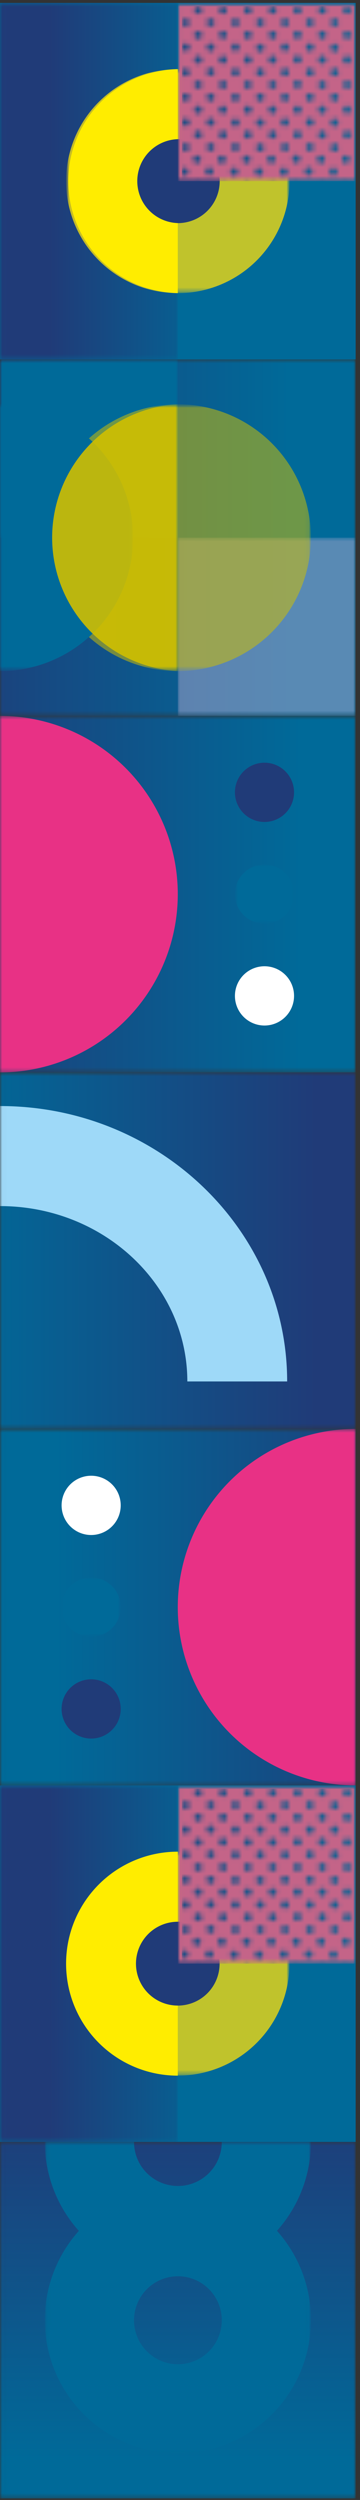 <?xml version="1.0" encoding="UTF-8"?> <svg xmlns="http://www.w3.org/2000/svg" fill="none" viewBox="0 0 81 561"><rect x="0" y="0" width="81" height="561" fill="#333333" stroke="none"/><mask id="mask0_3_76" width="81" height="81" x="0" y="480" maskUnits="userSpaceOnUse" style="mask-type:luminance"><path fill="#fff" d="M80.02 480.65h-80v80h80z"></path></mask><g mask="url(#mask0_3_76)"><path fill="url(#paint0_linear_3_76)" d="M80.02 480.65h-80v80h80z"></path></g><mask id="mask1_3_76" width="81" height="81" x="0" y="480" maskUnits="userSpaceOnUse" style="mask-type:luminance"><path fill="#fff" d="M80.02 480.65h-80v80h80z"></path></mask><g mask="url(#mask1_3_76)"><g style="mix-blend-mode:screen"><mask id="mask2_3_76" width="60" height="61" x="10" y="490" maskUnits="userSpaceOnUse" style="mask-type:luminance"><path fill="#fff" d="M69.97 490.7h-59.9v59.9h59.9z"></path></mask><g mask="url(#mask2_3_76)"><mask id="mask3_3_76" width="60" height="61" x="10" y="490" maskUnits="userSpaceOnUse" style="mask-type:luminance"><path fill="#fff" d="M69.97 490.7h-59.9v59.9h59.9z"></path></mask><g mask="url(#mask3_3_76)"><path fill="#006A99" d="M30.16 520.65a9.87 9.87 0 0 1 7.96-9.662 9.87 9.87 0 0 1 11.033 5.917A9.87 9.87 0 0 1 33.05 527.65a9.83 9.83 0 0 1-2.89-7m-20.09 0a29.953 29.953 0 0 0 35.824 29.319 29.954 29.954 0 0 0 21.791-40.842A29.95 29.95 0 0 0 40.02 490.65a30 30 0 0 0-29.95 30"></path></g></g></g><g style="mix-blend-mode:screen"><mask id="mask4_3_76" width="60" height="61" x="10" y="450" maskUnits="userSpaceOnUse" style="mask-type:luminance"><path fill="#fff" d="M69.97 450.7h-59.9v59.9h59.9z"></path></mask><g mask="url(#mask4_3_76)"><mask id="mask5_3_76" width="60" height="61" x="10" y="450" maskUnits="userSpaceOnUse" style="mask-type:luminance"><path fill="#fff" d="M69.97 450.7h-59.9v59.9h59.9z"></path></mask><g mask="url(#mask5_3_76)"><path fill="#006A99" d="M30.16 480.65a9.87 9.87 0 0 1 7.96-9.662 9.87 9.87 0 0 1 11.033 5.917A9.87 9.87 0 0 1 33.05 487.65a9.83 9.83 0 0 1-2.89-7m-20.09 0a29.953 29.953 0 0 0 35.824 29.319 29.954 29.954 0 0 0 21.791-40.842A29.95 29.95 0 0 0 40.02 450.65a30 30 0 0 0-29.95 30"></path></g></g></g></g><path fill="#006A99" d="M80.02.65h-80v80h80z"></path><mask id="mask6_3_76" width="81" height="81" x="0" y="0" maskUnits="userSpaceOnUse" style="mask-type:luminance"><path fill="#fff" d="M80.02.65h-80v80h80z"></path></mask><g mask="url(#mask6_3_76)" style="mix-blend-mode:screen"><mask id="mask7_3_76" width="81" height="81" x="0" y="0" maskUnits="userSpaceOnUse" style="mask-type:luminance"><path fill="#fff" d="M80.02.65h-80v80h80z"></path></mask><g mask="url(#mask7_3_76)"><path fill="#006A99" d="M80.02.65h-80v80h80z"></path></g></g><mask id="mask8_3_76" width="41" height="81" x="0" y="0" maskUnits="userSpaceOnUse" style="mask-type:luminance"><path fill="#fff" d="M40.02.65h-40v80h40z"></path></mask><g mask="url(#mask8_3_76)"><path fill="url(#paint1_linear_3_76)" d="M40.02.65h-40v80h40z"></path></g><mask id="mask9_3_76" width="81" height="81" x="0" y="0" maskUnits="userSpaceOnUse" style="mask-type:luminance"><path fill="#fff" d="M80.02.65h-80v80h80z"></path></mask><g mask="url(#mask9_3_76)"><g opacity=".81"><mask id="mask10_3_76" width="52" height="51" x="14" y="15" maskUnits="userSpaceOnUse" style="mask-type:luminance"><path fill="#fff" d="M65.16 15.51H14.89v50.27h50.27z"></path></mask><g mask="url(#mask10_3_76)"><mask id="mask11_3_76" width="52" height="51" x="14" y="15" maskUnits="userSpaceOnUse" style="mask-type:luminance"><path fill="#fff" d="M65.16 15.51H14.89v50.27h50.27z"></path></mask><g mask="url(#mask11_3_76)"><path fill="#EDD812" d="M40 15.51a25.14 25.14 0 1 1 .02 50.28A25.14 25.14 0 0 1 40 15.51"></path></g></g></g><path fill="#203B78" d="M40 31.23a9.42 9.42 0 1 1 .02 18.841A9.42 9.42 0 0 1 40 31.23"></path><g style="mix-blend-mode:screen"><mask id="mask12_3_76" width="41" height="41" x="40" y="0" maskUnits="userSpaceOnUse" style="mask-type:luminance"><path fill="#fff" d="M80.02.65h-40v40h40z"></path></mask><g mask="url(#mask12_3_76)"><mask id="mask13_3_76" width="41" height="41" x="40" y="0" maskUnits="userSpaceOnUse" style="mask-type:luminance"><path fill="#fff" d="M80.02.65h-40v40h40z"></path></mask><g mask="url(#mask13_3_76)"><path fill="#C46488" d="M80.02.65h-40v40h40z"></path></g></g></g><g style="mix-blend-mode:overlay"><mask id="mask14_3_76" width="78" height="72" x="15" y="-10" maskUnits="userSpaceOnUse" style="mask-type:luminance"><path fill="#fff" d="M92.91-9.77h-77.1v71.52h77.1z"></path></mask><g mask="url(#mask14_3_76)"><mask id="mask15_3_76" width="41" height="40" x="40" y="1" maskUnits="userSpaceOnUse" style="mask-type:luminance"><path fill="#fff" d="M44.07 40.65h1a.84.84 0 0 0-1.04 0m5.58 0h1a.84.84 0 0 0-1.04 0m5.59 0h1a.84.84 0 0 0-1.04 0m5.58 0h1a.88.88 0 0 0-.52-.18.86.86 0 0 0-.52.18m5.58 0h1a.84.84 0 0 0-1.04 0m5.59 0h1a.9.9 0 0 0-.53-.18.83.83 0 0 0-.51.18m5.58 0h1a.84.84 0 0 0-1.04 0m2.44-2.1v.12-.24zm-39.08 0a.87.87 0 1 0 .87-.87.86.86 0 0 0-.87.87m5.59 0a.87.87 0 1 0 1.73-.186.87.87 0 0 0-1.73.186m5.58 0a.87.87 0 1 0 .87-.87.86.86 0 0 0-.87.87m5.58 0a.87.87 0 1 0 .87-.87.86.86 0 0 0-.87.87m5.58 0a.87.87 0 1 0 .87-.87.86.86 0 0 0-.87.87m5.59 0a.87.87 0 1 0 1.73-.186.87.87 0 0 0-1.73.186m5.58 0a.87.87 0 1 0 .87-.87.86.86 0 0 0-.87.87m-30.71-2.79a.87.87 0 1 0 1.74 0 .87.87 0 0 0-1.74 0m5.59 0a.87.87 0 1 0 1.738 0 .87.87 0 0 0-1.738 0m5.58 0a.87.87 0 1 0 1.74 0 .87.87 0 0 0-1.74 0m5.58 0a.87.87 0 1 0 1.74 0 .87.87 0 0 0-1.74 0m5.59 0a.87.87 0 1 0 1.73-.186.87.87 0 0 0-1.73.186m5.58 0a.87.87 0 1 0 1.74 0 .87.87 0 0 0-1.74 0m5.58 0a.87.87 0 1 0 1.74 0 .87.87 0 0 0-1.74 0M80 33v.12-.24zm-39.08 0a.87.87 0 1 0 1.739.02.87.87 0 0 0-1.739-.02m5.59 0a.87.87 0 1 0 .86-.86.86.86 0 0 0-.86.86m5.58 0a.87.87 0 1 0 1.74.02.87.87 0 0 0-1.74-.02m5.58 0a.87.87 0 1 0 1.729.186A.87.87 0 0 0 57.67 33m5.58 0a.87.87 0 1 0 1.739.02.87.87 0 0 0-1.739-.02m5.59 0a.87.87 0 1 0 1.74.02.87.87 0 0 0-1.74-.02m5.58 0a.87.87 0 1 0 1.729.186A.87.87 0 0 0 74.42 33m-30.71-2.79a.87.87 0 1 0 1.741.02.87.87 0 0 0-1.741-.02m5.59 0a.87.87 0 1 0 1.74.02.87.87 0 0 0-1.74-.02m5.58 0a.87.87 0 1 0 1.74.02.87.87 0 0 0-1.74-.02m5.58 0a.87.87 0 1 0 1.741.02.87.87 0 0 0-1.741-.02m5.59 0a.87.87 0 1 0 .86-.86.86.86 0 0 0-.86.86m5.58 0a.87.87 0 1 0 1.739.02.87.87 0 0 0-1.739-.02m5.58 0a.87.87 0 1 0 1.741.02.87.87 0 0 0-1.741-.02M80 27.42v.12-.24zm-39.08 0a.87.87 0 1 0 1.74.02.87.87 0 0 0-1.74-.02m5.59 0a.87.87 0 1 0 .86-.86.86.86 0 0 0-.86.86m5.58 0a.87.87 0 0 0 .865.963.87.87 0 1 0-.865-.963m5.58 0a.87.87 0 1 0 1.731.186.87.87 0 0 0-1.731-.186m5.58 0a.87.87 0 1 0 1.74.02.87.87 0 0 0-1.74-.02m5.59 0a.87.87 0 1 0 1.74.02.87.87 0 0 0-1.74-.02m5.58 0a.87.87 0 1 0 1.731.186.87.87 0 0 0-1.731-.186m-30.71-2.79a.87.87 0 1 0 1.74 0 .87.87 0 0 0-1.74 0m5.59 0a.87.87 0 1 0 1.74 0 .87.87 0 0 0-1.74 0m5.58 0a.87.87 0 1 0 1.74 0 .87.87 0 0 0-1.74 0m5.58 0a.87.87 0 1 0 1.74 0 .87.87 0 0 0-1.74 0m5.59 0a.87.87 0 1 0 .86-.87.86.86 0 0 0-.86.87m5.58 0a.87.87 0 1 0 1.74 0 .87.87 0 0 0-1.74 0m5.58 0a.87.87 0 1 0 1.74 0 .87.87 0 0 0-1.74 0M80 21.84v.12-.24zm-39.08 0a.87.87 0 1 0 1.74 0 .87.87 0 0 0-1.74 0m5.59 0a.87.87 0 1 0 .86-.87.86.86 0 0 0-.86.87m5.58 0a.87.87 0 1 0 1.739 0 .87.87 0 0 0-1.739 0m5.58 0a.87.87 0 1 0 1.74 0 .87.87 0 0 0-1.74 0m5.58 0a.87.87 0 1 0 1.739 0 .87.87 0 0 0-1.739 0m5.59 0a.87.87 0 1 0 1.74 0 .87.87 0 0 0-1.74 0m5.58 0a.87.87 0 1 0 1.74 0 .87.87 0 0 0-1.74 0M43.72 19a.87.87 0 1 0 1.74 0 .87.87 0 0 0-1.74 0m5.59 0a.87.87 0 1 0 1.74 0 .87.87 0 0 0-1.74 0m5.58 0a.87.87 0 1 0 1.74 0 .87.87 0 0 0-1.74 0m5.58 0a.87.87 0 1 0 1.74 0 .87.87 0 0 0-1.74 0m5.59 0a.87.87 0 1 0 1.73-.186.87.87 0 0 0-1.73.186m5.58 0a.87.87 0 1 0 1.738 0 .87.87 0 0 0-1.738 0m5.58 0a.87.87 0 1 0 1.74 0 .87.87 0 0 0-1.74 0m2.79-2.79v.12-.24zm-39.08 0a.87.87 0 1 0 1.74 0 .87.87 0 0 0-1.74 0m5.59 0a.87.87 0 1 0 1.73-.186.87.87 0 0 0-1.73.186m5.58 0a.87.87 0 1 0 1.74 0 .87.87 0 0 0-1.74 0m5.58 0a.87.87 0 1 0 1.74 0 .87.87 0 0 0-1.74 0m5.58 0a.87.87 0 1 0 1.74 0 .87.87 0 0 0-1.74 0m5.59 0a.87.87 0 1 0 1.74 0 .87.87 0 0 0-1.74 0m5.58 0a.87.87 0 1 0 1.74 0 .87.87 0 0 0-1.74 0m-30.71-2.79a.87.87 0 1 0 1.74 0 .87.87 0 0 0-1.74 0m5.59 0a.87.87 0 1 0 1.74 0 .87.87 0 0 0-1.74 0m5.58 0a.87.87 0 1 0 1.74 0 .87.87 0 0 0-1.74 0m5.58 0a.87.87 0 1 0 1.74 0 .87.87 0 0 0-1.74 0m5.59 0a.87.87 0 1 0 1.73-.186.87.87 0 0 0-1.73.186m5.58 0a.87.87 0 1 0 1.74 0 .87.87 0 0 0-1.74 0m5.58 0a.87.87 0 1 0 1.74 0 .87.87 0 0 0-1.74 0m2.79-2.8v.12-.24zm-39.08 0a.869.869 0 1 0 1.738.02.869.869 0 0 0-1.738-.02m5.59 0a.87.87 0 1 0 .86-.86.86.86 0 0 0-.86.86m5.58 0a.869.869 0 1 0 1.738.02.869.869 0 0 0-1.738-.02m5.58 0a.87.87 0 1 0 1.728.187.87.87 0 0 0-1.728-.187m5.58 0a.869.869 0 1 0 1.738.02.869.869 0 0 0-1.738-.02m5.59 0a.87.87 0 1 0 1.74.02.87.87 0 0 0-1.74-.02m5.58 0a.87.87 0 1 0 1.728.187.87.87 0 0 0-1.728-.187M43.72 7.83a.87.87 0 1 0 1.739 0 .87.87 0 0 0-1.739 0m5.59 0a.87.87 0 1 0 1.74 0 .87.87 0 0 0-1.74 0m5.58 0a.87.87 0 1 0 1.739 0 .87.87 0 0 0-1.739 0m5.58 0a.87.87 0 1 0 1.739 0 .87.87 0 0 0-1.739 0m5.59 0a.87.87 0 1 0 .86-.87.86.86 0 0 0-.86.87m5.58 0a.87.87 0 1 0 1.74 0 .87.87 0 0 0-1.74 0m5.58 0a.87.87 0 1 0 1.739 0 .87.87 0 0 0-1.739 0m2.79-2.79v.12-.24zm-39.08 0a.87.87 0 1 0 1.74 0 .87.87 0 0 0-1.74 0m5.59 0a.87.87 0 1 0 .86-.87.86.86 0 0 0-.86.87m5.58 0a.87.87 0 1 0 1.74 0 .87.87 0 0 0-1.74 0m5.58 0a.87.87 0 1 0 1.74 0 .87.87 0 0 0-1.74 0m5.58 0a.87.87 0 1 0 1.74 0 .87.87 0 0 0-1.74 0m5.59 0a.87.87 0 1 0 1.74 0 .87.87 0 0 0-1.74 0m5.58 0a.87.87 0 1 0 1.74 0 .87.87 0 0 0-1.74 0M43.72 2.25a.87.87 0 1 0 1.74 0 .87.87 0 0 0-1.74 0m5.59 0a.87.87 0 1 0 1.74 0 .87.87 0 0 0-1.74 0m5.58 0a.87.87 0 1 0 1.74 0 .87.87 0 0 0-1.74 0m5.58 0a.87.87 0 1 0 1.74 0 .87.87 0 0 0-1.74 0m5.59 0a.87.87 0 1 0 .86-.87.86.86 0 0 0-.86.87m5.58 0a.87.87 0 1 0 1.74 0 .87.87 0 0 0-1.74 0m5.58 0a.87.87 0 1 0 1.74 0 .87.87 0 0 0-1.74 0"></path></mask><g mask="url(#mask15_3_76)"><path fill="url(#paint2_linear_3_76)" d="M80.02 1.39H40.93v39.26h39.09z"></path></g></g></g><path fill="#FFED00" d="M40 50.06a9.42 9.42 0 0 1 0-18.83V15.51a25.14 25.14 0 0 0 0 50.27z"></path></g><mask id="mask16_3_76" width="81" height="81" x="0" y="240" maskUnits="userSpaceOnUse" style="mask-type:luminance"><path fill="#fff" d="M80.02 240.65h-80v80h80z"></path></mask><g mask="url(#mask16_3_76)"><path fill="url(#paint3_linear_3_76)" d="M80.02 240.65h-80v80h80z"></path><path fill="#9ED9F8" d="M64.61 310H42.15c0-21.7-18.9-39.35-42.13-39.35V248.2c35.61 0 64.59 27.72 64.59 61.8"></path></g><mask id="mask17_3_76" width="80" height="81" x="0" y="80" maskUnits="userSpaceOnUse" style="mask-type:luminance"><path fill="#fff" d="M80 80.65H.02v80H80z"></path></mask><g mask="url(#mask17_3_76)"><path fill="url(#paint4_linear_3_76)" d="M80 80.65H.02v80H80z"></path></g><mask id="mask18_3_76" width="80" height="81" x="0" y="80" maskUnits="userSpaceOnUse" style="mask-type:luminance"><path fill="#fff" d="M80 80.65H0v80h80z"></path></mask><g mask="url(#mask18_3_76)"><g opacity=".5"><mask id="mask19_3_76" width="40" height="41" x="40" y="120" maskUnits="userSpaceOnUse" style="mask-type:luminance"><path fill="#fff" d="M80 120.65H40.01v40H80z"></path></mask><g mask="url(#mask19_3_76)"><path fill="#B1A9CF" d="M80 120.65H40.01v40H80z"></path></g></g><g style="mix-blend-mode:screen"><mask id="mask20_3_76" width="40" height="41" x="0" y="80" maskUnits="userSpaceOnUse" style="mask-type:luminance"><path fill="#fff" d="M39.99 80.65H0v40h39.99z"></path></mask><g mask="url(#mask20_3_76)"><path fill="#006A99" d="M39.99 80.65H0v40h39.99z"></path></g></g></g><mask id="mask21_3_76" width="80" height="81" x="0" y="80" maskUnits="userSpaceOnUse" style="mask-type:luminance"><path fill="#fff" d="M80 80.65H.02v80H80z"></path></mask><g mask="url(#mask21_3_76)"><g opacity=".53"><mask id="mask22_3_76" width="60" height="61" x="10" y="90" maskUnits="userSpaceOnUse" style="mask-type:luminance"><path fill="#fff" d="M69.95 90.7H10.07v59.9h59.88z"></path></mask><g mask="url(#mask22_3_76)"><mask id="mask23_3_76" width="60" height="61" x="10" y="90" maskUnits="userSpaceOnUse" style="mask-type:luminance"><path fill="#fff" d="M69.95 90.7H10.07v59.9h59.88z"></path></mask><g mask="url(#mask23_3_76)"><path fill="#CFBF00" d="M10.07 120.65a29.938 29.938 0 0 1 35.79-29.353A29.94 29.94 0 0 1 40 150.6a29.94 29.94 0 0 1-27.664-18.489 29.95 29.95 0 0 1-2.276-11.461"></path></g></g></g><g style="mix-blend-mode:screen"><mask id="mask24_3_76" width="60" height="61" x="-30" y="90" maskUnits="userSpaceOnUse" style="mask-type:luminance"><path fill="#fff" d="M29.96 90.7h-59.88v59.9h59.88z"></path></mask><g mask="url(#mask24_3_76)"><mask id="mask25_3_76" width="60" height="61" x="-30" y="90" maskUnits="userSpaceOnUse" style="mask-type:luminance"><path fill="#fff" d="M29.96 90.7h-59.88v59.9h59.88z"></path></mask><g mask="url(#mask25_3_76)"><path fill="#006A99" d="M-29.92 120.65A29.94 29.94 0 1 1 0 150.6a29.948 29.948 0 0 1-29.94-29.95"></path></g></g></g></g><mask id="mask26_3_76" width="80" height="81" x="0" y="80" maskUnits="userSpaceOnUse" style="mask-type:luminance"><path fill="#fff" d="M80 80.65H0v80h80z"></path></mask><g mask="url(#mask26_3_76)" opacity=".9"><mask id="mask27_3_76" width="31" height="61" x="10" y="90" maskUnits="userSpaceOnUse" style="mask-type:luminance"><path fill="#fff" d="M40.01 90.7H10.07v59.9h29.94z"></path></mask><g mask="url(#mask27_3_76)"><mask id="mask28_3_76" width="31" height="61" x="10" y="90" maskUnits="userSpaceOnUse" style="mask-type:luminance"><path fill="#fff" d="M40.01 90.7H10.07v59.9h29.94z"></path></mask><g mask="url(#mask28_3_76)"><path fill="#CFBF00" d="M40 150.6V90.7a30 30 0 0 0 0 59.9"></path></g></g></g><path fill="#006A99" d="M80.02 400.65h-80v80h80z"></path><mask id="mask29_3_76" width="81" height="81" x="0" y="400" maskUnits="userSpaceOnUse" style="mask-type:luminance"><path fill="#fff" d="M80.02 400.65h-80v80h80z"></path></mask><g mask="url(#mask29_3_76)" style="mix-blend-mode:screen"><mask id="mask30_3_76" width="81" height="81" x="0" y="400" maskUnits="userSpaceOnUse" style="mask-type:luminance"><path fill="#fff" d="M80.02 400.65h-80v80h80z"></path></mask><g mask="url(#mask30_3_76)"><path fill="#006A99" d="M80.02 400.65h-80v80h80z"></path></g></g><mask id="mask31_3_76" width="41" height="81" x="0" y="400" maskUnits="userSpaceOnUse" style="mask-type:luminance"><path fill="#fff" d="M40.02 400.65h-40v80h40z"></path></mask><g mask="url(#mask31_3_76)"><path fill="url(#paint5_linear_3_76)" d="M40.02 400.65h-40v80h40z"></path></g><mask id="mask32_3_76" width="81" height="81" x="0" y="400" maskUnits="userSpaceOnUse" style="mask-type:luminance"><path fill="#fff" d="M80.02 400.65h-80v80h80z"></path></mask><g mask="url(#mask32_3_76)"><g opacity=".81"><mask id="mask33_3_76" width="52" height="51" x="14" y="415" maskUnits="userSpaceOnUse" style="mask-type:luminance"><path fill="#fff" d="M65.16 415.52H14.89v50.27h50.27z"></path></mask><g mask="url(#mask33_3_76)"><mask id="mask34_3_76" width="52" height="51" x="14" y="415" maskUnits="userSpaceOnUse" style="mask-type:luminance"><path fill="#fff" d="M65.16 415.52H14.89v50.27h50.27z"></path></mask><g mask="url(#mask34_3_76)"><path fill="#EDD812" d="M40 415.52a25.133 25.133 0 0 1 24.647 30.033 25.135 25.135 0 0 1-19.744 19.744 25.13 25.13 0 0 1-25.798-10.685 25.13 25.13 0 0 1 3.125-31.732A25.13 25.13 0 0 1 40 415.52"></path></g></g></g><path fill="#203B78" d="M40 431.24a9.41 9.41 0 1 1 0 18.82 9.41 9.41 0 0 1 0-18.82"></path><g style="mix-blend-mode:screen"><mask id="mask35_3_76" width="41" height="41" x="40" y="400" maskUnits="userSpaceOnUse" style="mask-type:luminance"><path fill="#fff" d="M80.02 400.65h-40v40h40z"></path></mask><g mask="url(#mask35_3_76)"><mask id="mask36_3_76" width="41" height="41" x="40" y="400" maskUnits="userSpaceOnUse" style="mask-type:luminance"><path fill="#fff" d="M80.02 400.65h-40v40h40z"></path></mask><g mask="url(#mask36_3_76)"><path fill="#C46488" d="M80.02 400.65h-40v40h40z"></path></g></g></g><g style="mix-blend-mode:overlay"><mask id="mask37_3_76" width="78" height="72" x="15" y="390" maskUnits="userSpaceOnUse" style="mask-type:luminance"><path fill="#fff" d="M92.91 390.23h-77.1v71.52h77.1z"></path></mask><g mask="url(#mask37_3_76)"><mask id="mask38_3_76" width="41" height="40" x="40" y="401" maskUnits="userSpaceOnUse" style="mask-type:luminance"><path fill="#fff" d="M44.07 440.65h1a.83.83 0 0 0-.52-.17.87.87 0 0 0-.52.17m5.58 0h1a.83.83 0 0 0-.52-.17.87.87 0 0 0-.52.17m5.59 0h1a.87.87 0 0 0-.52-.17.83.83 0 0 0-.52.17m5.58 0h1a.87.87 0 0 0-.52-.17.85.85 0 0 0-.52.17m5.58 0h1a.83.83 0 0 0-.52-.17.87.87 0 0 0-.52.17m5.59 0h1a.88.88 0 0 0-.53-.17.82.82 0 0 0-.51.17m5.58 0h1a.87.87 0 0 0-.52-.17.83.83 0 0 0-.52.17m2.44-2.1v.12-.24zm-39.08 0a.868.868 0 0 0 1.034.865.88.88 0 0 0 .689-.682.87.87 0 0 0-.369-.896.87.87 0 0 0-1.354.713m5.59 0a.868.868 0 0 0 1.037.864.87.87 0 1 0-1.037-.864m5.58 0a.87.87 0 0 0 .218.674.87.87 0 0 0 .647.289.87.87 0 0 0 .828-.603.87.87 0 0 0-.247-.914.87.87 0 0 0-1.162 0 .87.87 0 0 0-.284.554m5.58 0a.87.87 0 0 0 .51.888.87.87 0 0 0 .71 0 .87.87 0 0 0 .51-.888.87.87 0 0 0-1.73 0m5.58 0a.87.87 0 0 0 .53.811.9.9 0 0 0 .503.054.88.88 0 0 0 .69-.682.87.87 0 0 0-.369-.896.87.87 0 0 0-1.354.713m5.59 0a.87.87 0 0 0 .532.812.87.87 0 0 0 .953-.187.868.868 0 0 0-.138-1.342.869.869 0 0 0-1.347.717m5.58 0a.87.87 0 0 0 .51.888.87.87 0 0 0 .71 0 .87.87 0 0 0 .51-.888.87.87 0 0 0-1.73 0m-30.71-2.79a.869.869 0 1 0 1.738 0 .869.869 0 0 0-1.738 0m5.59 0a.87.87 0 0 0 .54.805c.159.065.334.082.503.048a.873.873 0 0 0 .627-1.193.87.87 0 0 0-.81-.53.871.871 0 0 0-.86.87m5.58 0a.869.869 0 1 0 1.738 0 .869.869 0 0 0-1.738 0m5.58 0a.869.869 0 1 0 1.738 0 .869.869 0 0 0-1.738 0m5.59 0a.87.87 0 0 0 .54.805c.159.065.334.082.503.048a.873.873 0 0 0 .627-1.193.87.87 0 0 0-.81-.53.864.864 0 0 0-.86.87m5.58 0a.87.87 0 0 0 .54.805c.159.065.334.082.503.048a.874.874 0 0 0 .627-1.193.87.87 0 0 0-.81-.53.871.871 0 0 0-.86.87m5.58 0a.869.869 0 1 0 1.738 0 .869.869 0 0 0-1.738 0M80 433v.12-.24zm-39.08 0a.87.87 0 1 0 1.74 0 .87.87 0 0 0-1.74 0m5.59 0a.87.87 0 1 0 1.73-.186.87.87 0 0 0-1.73.186m5.58 0a.869.869 0 1 0 1.738 0 .869.869 0 0 0-1.738 0m5.58 0a.87.87 0 1 0 1.74 0 .87.87 0 0 0-1.74 0m5.58 0a.869.869 0 1 0 1.738 0 .869.869 0 0 0-1.738 0m5.59 0a.87.87 0 0 0 .54.805c.159.065.334.082.503.048a.872.872 0 0 0 .303-1.581.875.875 0 0 0-1.095.116.87.87 0 0 0-.251.612m5.58 0a.87.87 0 1 0 1.74 0 .87.87 0 0 0-1.74 0m-30.71-2.79a.869.869 0 1 0 1.738 0 .869.869 0 0 0-1.738 0m5.59 0a.87.87 0 0 0 .54.805c.159.065.334.082.503.048a.874.874 0 0 0 .627-1.193.87.87 0 0 0-.81-.53.871.871 0 0 0-.86.87m5.58 0a.869.869 0 1 0 1.738 0 .869.869 0 0 0-1.738 0m5.58 0a.869.869 0 1 0 1.738 0 .869.869 0 0 0-1.738 0m5.59 0a.87.87 0 1 0 1.73-.186.87.87 0 0 0-1.73.186m5.58 0a.87.87 0 0 0 .54.805c.159.065.334.082.504.048a.872.872 0 0 0 .302-1.581.865.865 0 0 0-1.095.116.87.87 0 0 0-.251.612m5.58 0a.869.869 0 1 0 1.738 0 .869.869 0 0 0-1.738 0m2.79-2.79v.11-.23zm-39.08 0a.87.87 0 1 0 1.74 0 .87.87 0 0 0-1.74 0m5.59 0a.87.87 0 1 0 1.73-.186.87.87 0 0 0-1.73.186m5.58 0a.869.869 0 1 0 1.738 0 .869.869 0 0 0-1.738 0m5.58 0a.87.87 0 1 0 1.74 0 .87.87 0 0 0-1.74 0m5.58 0a.869.869 0 1 0 1.738 0 .869.869 0 0 0-1.738 0m5.59 0a.869.869 0 1 0 1.738 0 .869.869 0 0 0-1.738 0m5.58 0a.87.87 0 1 0 1.74 0 .87.87 0 0 0-1.74 0m-30.71-2.8a.868.868 0 0 0 1.033.864.868.868 0 0 0 .321-1.577.87.87 0 0 0-1.354.713m5.59 0a.868.868 0 0 0 1.037.864.869.869 0 1 0-1.037-.864m5.58 0a.867.867 0 0 0 1.033.864.868.868 0 0 0 .321-1.577.87.87 0 0 0-1.354.713m5.58 0a.868.868 0 0 0 1.033.864.868.868 0 0 0 .321-1.577.87.87 0 0 0-1.354.713m5.59 0a.868.868 0 0 0 1.037.864.869.869 0 0 0-.177-1.724.86.86 0 0 0-.86.86m5.58 0a.87.87 0 0 0 .532.812.87.87 0 0 0 .953-.187.868.868 0 0 0-.138-1.343.87.87 0 0 0-1.347.718m5.58 0a.868.868 0 0 0 1.034.864.868.868 0 0 0 .32-1.577.87.87 0 0 0-1.354.713m2.79-2.79v.12-.24zm-39.08 0a.87.87 0 0 0 .53.811.9.9 0 0 0 .503.054.88.88 0 0 0 .69-.682.87.87 0 0 0-.369-.896.87.87 0 0 0-1.354.713m5.59 0a.87.87 0 0 0 .532.812.87.87 0 0 0 .953-.187.868.868 0 0 0-.138-1.342.87.87 0 0 0-.487-.143.86.86 0 0 0-.608.252.87.87 0 0 0-.252.608m5.58 0a.87.87 0 0 0 .865.963.865.865 0 0 0 .828-.603.87.87 0 0 0-.247-.914.87.87 0 0 0-1.162 0 .87.87 0 0 0-.284.554m5.58 0a.87.87 0 0 0 .51.888.87.87 0 0 0 .71 0 .872.872 0 0 0 .226-1.442.87.87 0 0 0-1.162 0 .87.87 0 0 0-.284.554m5.58 0a.87.87 0 0 0 .53.811.9.9 0 0 0 .504.054.88.88 0 0 0 .688-.682.87.87 0 0 0-.368-.896.87.87 0 0 0-1.354.713m5.59 0a.868.868 0 0 0 1.037.864.88.88 0 0 0 .687-.687.871.871 0 0 0-1.47-.782.87.87 0 0 0-.254.605m5.58 0a.87.87 0 0 0 .51.888.87.87 0 0 0 .71 0 .872.872 0 0 0 .226-1.442.87.87 0 0 0-1.162 0 .87.87 0 0 0-.284.554M43.72 419a.869.869 0 1 0 1.738 0 .869.869 0 0 0-1.738 0m5.59 0a.87.87 0 0 0 .54.805c.159.065.334.082.503.048a.873.873 0 0 0 .627-1.193.87.87 0 0 0-.81-.53.871.871 0 0 0-.86.87m5.58 0a.869.869 0 1 0 1.738 0 .869.869 0 0 0-1.738 0m5.58 0a.869.869 0 1 0 1.738 0 .869.869 0 0 0-1.738 0m5.59 0a.87.87 0 0 0 .54.805c.159.065.334.082.504.048a.872.872 0 0 0 .303-1.581.87.87 0 0 0-.487-.142.864.864 0 0 0-.86.87m5.58 0a.87.87 0 0 0 .54.805c.159.065.334.082.503.048a.872.872 0 0 0 .303-1.581.865.865 0 0 0-1.095.116.87.87 0 0 0-.251.612m5.58 0a.869.869 0 1 0 1.738 0 .869.869 0 0 0-1.738 0m2.79-2.79v.12-.24zm-39.08 0a.869.869 0 1 0 .87-.87.85.85 0 0 0-.618.252.85.85 0 0 0-.252.618m5.59 0a.87.87 0 1 0 1.73-.186.87.87 0 0 0-1.73.186m5.58 0a.869.869 0 1 0 .87-.87.85.85 0 0 0-.618.252.85.85 0 0 0-.252.618m5.58 0a.869.869 0 1 0 .87-.87.85.85 0 0 0-.618.252.85.85 0 0 0-.252.618m5.58 0a.869.869 0 1 0 .87-.87.85.85 0 0 0-.618.252.85.85 0 0 0-.252.618m5.59 0a.87.87 0 1 0 1.728-.186.87.87 0 0 0-1.728.186m5.58 0a.869.869 0 1 0 .87-.87.85.85 0 0 0-.618.252.85.85 0 0 0-.252.618m-30.71-2.79a.869.869 0 1 0 .87-.87.85.85 0 0 0-.618.252.85.85 0 0 0-.252.618m5.59 0a.87.87 0 1 0 1.73-.186.87.87 0 0 0-1.73.186m5.58 0a.869.869 0 1 0 .87-.87.85.85 0 0 0-.618.252.85.85 0 0 0-.252.618m5.58 0a.869.869 0 1 0 .87-.87.85.85 0 0 0-.618.252.85.85 0 0 0-.252.618m5.59 0a.87.87 0 1 0 1.73-.186.87.87 0 0 0-1.73.186m5.58 0a.87.87 0 1 0 1.73-.186.87.87 0 0 0-1.73.186m5.58 0a.869.869 0 1 0 .87-.87.85.85 0 0 0-.618.252.85.85 0 0 0-.252.618m2.79-2.79v.11-.23zm-39.08 0a.869.869 0 1 0 1.738 0 .869.869 0 0 0-1.738 0m5.59 0a.87.87 0 1 0 1.73-.186.87.87 0 0 0-1.73.186m5.58 0a.869.869 0 1 0 1.738 0 .869.869 0 0 0-1.738 0m5.58 0a.869.869 0 1 0 1.738 0 .869.869 0 0 0-1.738 0m5.58 0a.869.869 0 1 0 1.738 0 .869.869 0 0 0-1.738 0m5.59 0a.87.87 0 1 0 1.74 0 .87.87 0 0 0-1.74 0m5.58 0a.869.869 0 1 0 1.738 0 .869.869 0 0 0-1.738 0m-30.71-2.8a.87.87 0 0 0 .53.811.9.9 0 0 0 .504.054.88.88 0 0 0 .689-.682.87.87 0 0 0-.369-.896.87.87 0 0 0-1.354.713m5.59 0a.868.868 0 0 0 1.037.864.88.88 0 0 0 .687-.687.872.872 0 0 0-.864-1.037.87.87 0 0 0-.86.86m5.58 0a.868.868 0 0 0 1.033.865.88.88 0 0 0 .69-.682.87.87 0 0 0-.369-.896.87.87 0 0 0-1.354.713m5.58 0a.87.87 0 0 0 .53.811.9.9 0 0 0 .504.054.88.88 0 0 0 .689-.682.87.87 0 0 0-.369-.896.87.87 0 0 0-1.354.713m5.59 0a.868.868 0 0 0 1.037.864.88.88 0 0 0 .687-.687.872.872 0 0 0-1.472-.785.86.86 0 0 0-.252.608m5.58 0a.87.87 0 0 0 .532.812.87.87 0 0 0 .953-.187.868.868 0 0 0-.138-1.342.87.87 0 0 0-1.347.717m5.58 0a.87.87 0 0 0 .53.811.9.9 0 0 0 .504.054.88.88 0 0 0 .688-.682.87.87 0 0 0-.368-.896.87.87 0 0 0-1.354.713m2.79-2.79v.12-.24zm-39.08 0a.87.87 0 0 0 .53.811.9.9 0 0 0 .504.054.88.88 0 0 0 .689-.682.87.87 0 0 0-.369-.896.87.87 0 0 0-1.354.713m5.59 0a.87.87 0 0 0 .532.812.87.87 0 0 0 .953-.187.868.868 0 0 0-.138-1.342.87.87 0 0 0-.487-.143.86.86 0 0 0-.86.86m5.58 0a.87.87 0 0 0 .53.811.9.9 0 0 0 .503.054.88.88 0 0 0 .69-.682.87.87 0 0 0-.369-.896.87.87 0 0 0-1.354.713m5.58 0a.87.87 0 0 0 .51.888.87.87 0 0 0 .71 0 .87.87 0 0 0 .51-.888.87.87 0 0 0-1.73 0m5.58 0a.87.87 0 0 0 .53.811.9.9 0 0 0 .503.054.88.88 0 0 0 .69-.682.87.87 0 0 0-.369-.896.87.87 0 0 0-1.354.713m5.59 0a.868.868 0 0 0 1.037.864.87.87 0 1 0-1.037-.864m5.58 0a.87.87 0 0 0 .51.888.87.87 0 0 0 .71 0 .87.87 0 0 0 .51-.888.87.87 0 0 0-1.73 0m-30.71-2.79a.869.869 0 1 0 1.738 0 .869.869 0 0 0-1.738 0m5.59 0a.87.87 0 0 0 .54.805c.159.065.334.082.503.048a.873.873 0 0 0 .627-1.193.87.87 0 0 0-.81-.53.871.871 0 0 0-.86.87m5.58 0a.869.869 0 1 0 1.738 0 .869.869 0 0 0-1.738 0m5.58 0a.869.869 0 1 0 1.738 0 .869.869 0 0 0-1.738 0m5.59 0a.87.87 0 0 0 .54.805c.159.065.334.082.504.048a.872.872 0 0 0 .303-1.581.87.87 0 0 0-.487-.142.864.864 0 0 0-.86.87m5.58 0a.87.87 0 0 0 .54.805c.159.065.334.082.503.048a.872.872 0 0 0 .303-1.581.865.865 0 0 0-1.095.116.87.87 0 0 0-.251.612m5.58 0a.869.869 0 1 0 1.738 0 .869.869 0 0 0-1.738 0"></path></mask><g mask="url(#mask38_3_76)"><path fill="url(#paint6_linear_3_76)" d="M80.02 401.39H40.93v39.26h39.09z"></path></g></g></g><path fill="#FFED00" d="M40 450.06a9.409 9.409 0 0 1-6.654-16.064A9.4 9.4 0 0 1 40 431.24v-15.72a25.133 25.133 0 0 0-25.13 25.13A25.13 25.13 0 0 0 40 465.78z"></path></g><mask id="mask39_3_76" width="80" height="81" x="0" y="160" maskUnits="userSpaceOnUse" style="mask-type:luminance"><path fill="#fff" d="M80 160.65H0v80h80z"></path></mask><g mask="url(#mask39_3_76)"><path fill="url(#paint7_linear_3_76)" d="M80 160.65H0v80h80z"></path></g><mask id="mask40_3_76" width="80" height="81" x="0" y="160" maskUnits="userSpaceOnUse" style="mask-type:luminance"><path fill="#fff" d="M80 160.65H0v80h80z"></path></mask><g mask="url(#mask40_3_76)"><path fill="#E83185" d="M0 240.65v-80a40 40 0 0 1 40 40 40 40 0 0 1-40 40"></path><path fill="#203B78" d="M52.86 177.81a6.65 6.65 0 0 1 7.941-6.533 6.65 6.65 0 1 1-7.941 6.533"></path><g style="mix-blend-mode:screen"><mask id="mask41_3_76" width="15" height="14" x="52" y="194" maskUnits="userSpaceOnUse" style="mask-type:luminance"><path fill="#fff" d="M66.15 194H52.86v13.29h13.29z"></path></mask><g mask="url(#mask41_3_76)"><mask id="mask42_3_76" width="15" height="14" x="52" y="194" maskUnits="userSpaceOnUse" style="mask-type:luminance"><path fill="#fff" d="M66.15 194H52.86v13.29h13.29z"></path></mask><g mask="url(#mask42_3_76)"><path fill="#006A99" d="M52.86 200.65a6.65 6.65 0 0 1 7.941-6.533 6.65 6.65 0 1 1-7.941 6.533"></path></g></g></g><path fill="#fff" d="M52.86 223.49a6.65 6.65 0 0 1 7.941-6.533 6.65 6.65 0 1 1-7.941 6.533"></path></g><mask id="mask43_3_76" width="81" height="81" x="0" y="320" maskUnits="userSpaceOnUse" style="mask-type:luminance"><path fill="#fff" d="M80.02 320.65h-80v80h80z"></path></mask><g mask="url(#mask43_3_76)"><path fill="url(#paint8_linear_3_76)" d="M80.02 320.65h-80v80h80z"></path></g><mask id="mask44_3_76" width="81" height="81" x="0" y="320" maskUnits="userSpaceOnUse" style="mask-type:luminance"><path fill="#fff" d="M80.02 320.65h-80v80h80z"></path></mask><g mask="url(#mask44_3_76)"><path fill="#E83185" d="M80 320.65v80a40 40 0 0 1-40-40 40 40 0 0 1 40-40"></path><path fill="#203B78" d="M27.16 383.49a6.65 6.65 0 0 1-4.105 6.144 6.65 6.65 0 1 1-2.545-12.794 6.64 6.64 0 0 1 6.65 6.65"></path><g style="mix-blend-mode:screen"><mask id="mask45_3_76" width="15" height="14" x="13" y="354" maskUnits="userSpaceOnUse" style="mask-type:luminance"><path fill="#fff" d="M27.16 354H13.87v13.29h13.29z"></path></mask><g mask="url(#mask45_3_76)"><mask id="mask46_3_76" width="15" height="14" x="13" y="354" maskUnits="userSpaceOnUse" style="mask-type:luminance"><path fill="#fff" d="M27.16 354H13.87v13.29h13.29z"></path></mask><g mask="url(#mask46_3_76)"><path fill="#006A99" d="M27.16 360.65a6.65 6.65 0 0 1-4.105 6.144A6.65 6.65 0 1 1 20.51 354a6.643 6.643 0 0 1 6.65 6.65"></path></g></g></g><path fill="#fff" d="M27.16 337.81a6.65 6.65 0 0 1-4.105 6.144 6.65 6.65 0 1 1-2.545-12.794 6.64 6.64 0 0 1 6.65 6.65"></path></g><defs><linearGradient id="paint0_linear_3_76" x1="56.996" x2="56.996" y1="552.068" y2="472.135" gradientUnits="userSpaceOnUse"><stop stop-color="#006A99"></stop><stop offset="1" stop-color="#203B78"></stop></linearGradient><linearGradient id="paint1_linear_3_76" x1="51.085" x2="11.111" y1="61.749" y2="61.749" gradientUnits="userSpaceOnUse"><stop stop-color="#006A99"></stop><stop offset="1" stop-color="#203B78"></stop></linearGradient><linearGradient id="paint2_linear_3_76" x1="91.967" x2="14.924" y1="18.811" y2="18.811" gradientUnits="userSpaceOnUse"><stop stop-color="#006A99"></stop><stop offset="1" stop-color="#203B78"></stop></linearGradient><linearGradient id="paint3_linear_3_76" x1="71.365" x2="-8.567" y1="263.448" y2="263.448" gradientUnits="userSpaceOnUse"><stop stop-color="#203B78"></stop><stop offset="1" stop-color="#006A99"></stop></linearGradient><linearGradient id="paint4_linear_3_76" x1="65.149" x2="-15.329" y1="90.83" y2="90.83" gradientUnits="userSpaceOnUse"><stop stop-color="#006A99"></stop><stop offset="1" stop-color="#203B78"></stop></linearGradient><linearGradient id="paint5_linear_3_76" x1="51.085" x2="11.111" y1="461.767" y2="461.767" gradientUnits="userSpaceOnUse"><stop stop-color="#006A99"></stop><stop offset="1" stop-color="#203B78"></stop></linearGradient><linearGradient id="paint6_linear_3_76" x1="91.967" x2="14.924" y1="418.776" y2="418.776" gradientUnits="userSpaceOnUse"><stop stop-color="#006A99"></stop><stop offset="1" stop-color="#203B78"></stop></linearGradient><linearGradient id="paint7_linear_3_76" x1="-12.668" x2="67.839" y1="176.108" y2="176.108" gradientUnits="userSpaceOnUse"><stop stop-color="#203B78"></stop><stop offset="1" stop-color="#006A99"></stop></linearGradient><linearGradient id="paint8_linear_3_76" x1="92.88" x2="12.373" y1="385.954" y2="385.954" gradientUnits="userSpaceOnUse"><stop stop-color="#203B78"></stop><stop offset="1" stop-color="#006A99"></stop></linearGradient></defs></svg> 